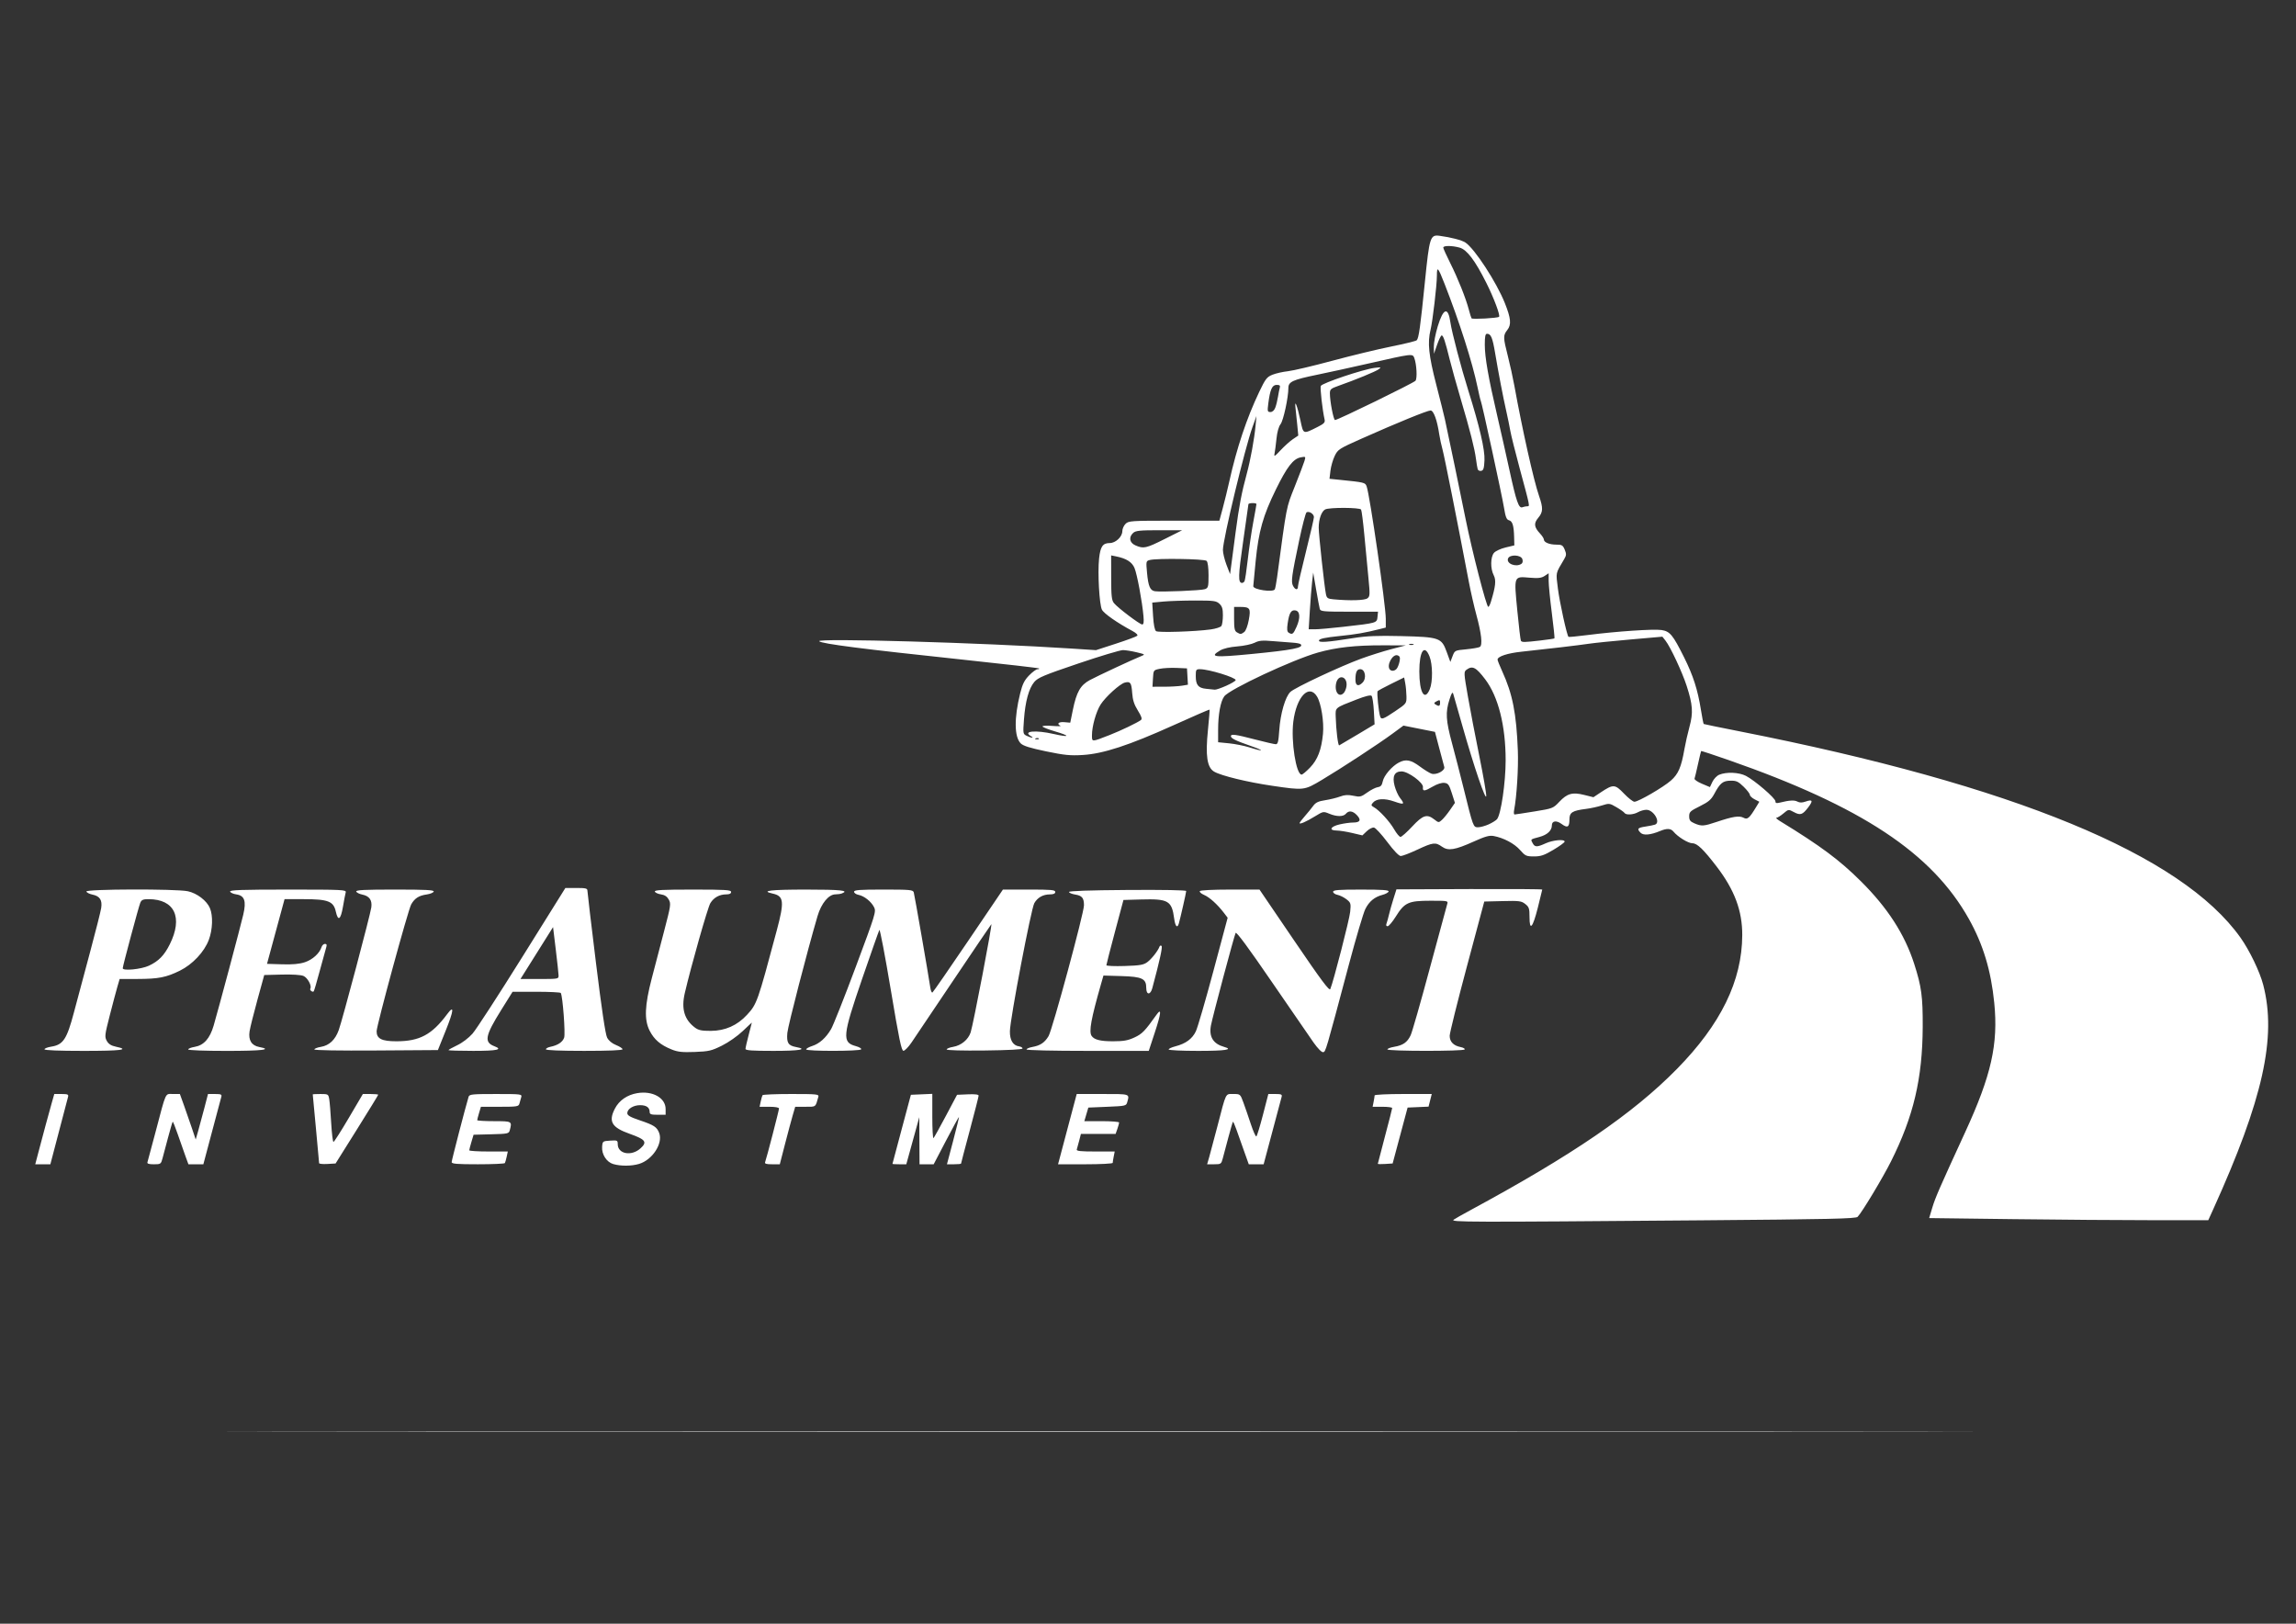 <?xml version="1.0" encoding="UTF-8" standalone="no"?>
<svg
   xmlns:dc="http://purl.org/dc/elements/1.1/"
   xmlns:cc="http://creativecommons.org/ns#"
   xmlns:rdf="http://www.w3.org/1999/02/22-rdf-syntax-ns#"
   xmlns:svg="http://www.w3.org/2000/svg"
   xmlns="http://www.w3.org/2000/svg"
   xmlns:sodipodi="http://sodipodi.sourceforge.net/DTD/sodipodi-0.dtd"
   xmlns:inkscape="http://www.inkscape.org/namespaces/inkscape"
   width="297mm"
   height="210mm"
   viewBox="0 0 297 210"
   version="1.1"
   id="svg8"
   inkscape:version="1.0 (4035a4fb49, 2020-05-01)"
   sodipodi:docname="logo_pflaument_svg_web_white.svg">
  <rect x="0" y="0" width="297" height="210" fill="#333333" stroke="none"/>
  <defs
     id="defs2" />
  <sodipodi:namedview
     id="base"
     pagecolor="#ffffff"
     bordercolor="#666666"
     borderopacity="1.0"
     inkscape:pageopacity="0.0"
     inkscape:pageshadow="2"
     inkscape:zoom="0.46914961"
     inkscape:cx="831.17566"
     inkscape:cy="363.35212"
     inkscape:document-units="mm"
     inkscape:current-layer="layer1"
     inkscape:document-rotation="0"
     showgrid="false"
     inkscape:window-width="1920"
     inkscape:window-height="1017"
     inkscape:window-x="-8"
     inkscape:window-y="-8"
     inkscape:window-maximized="1" />
  <g
     inkscape:label="Vrstva 1"
     inkscape:groupmode="layer"
     id="layer1">
    <path
       style="fill:#ffffff;stroke-width:0.207"
       d="m 50.834,185.127 c 50.299,-0.029 132.606,-0.029 182.905,0 50.299,0.029 9.145,0.052 -91.453,0.052 -100.598,0 -141.751,-0.023 -91.452,-0.052 z M 188.045,157.741 c 0.224,-0.152 1.151,-0.677 2.06,-1.168 13.311,-7.193 21.104,-12.516 26.799,-18.305 5.694,-5.789 8.444,-11.417 8.465,-17.327 0.011,-3.147 -0.997,-5.847 -3.312,-8.867 -1.711,-2.233 -2.52,-3.01 -3.133,-3.01 -0.549,0 -1.891,-0.827 -2.457,-1.515 -0.343,-0.417 -0.852,-0.436 -1.737,-0.067 -1.216,0.507 -2.141,0.592 -2.503,0.23 -0.514,-0.514 -0.404,-0.656 0.626,-0.81 0.526,-0.079 1.083,-0.192 1.239,-0.252 0.766,-0.294 -0.194,-1.929 -1.126,-1.916 -0.304,0.004 -0.785,0.14 -1.069,0.303 -0.6,0.343 -1.571,0.401 -1.754,0.106 -0.069,-0.112 -0.538,-0.446 -1.042,-0.741 -0.891,-0.522 -0.942,-0.528 -1.9,-0.226 -0.541,0.171 -1.449,0.369 -2.017,0.44 -1.798,0.225 -2.169,0.457 -2.169,1.363 0,1.006 -0.252,1.152 -1.013,0.588 -0.668,-0.494 -1.259,-0.413 -1.259,0.172 0,0.676 -0.586,1.229 -1.592,1.502 -1.223,0.332 -1.173,0.287 -0.896,0.805 0.286,0.535 0.553,0.538 1.691,0.022 0.939,-0.426 2.45,-0.562 2.45,-0.22 0,0.109 -0.651,0.584 -1.446,1.057 -1.199,0.712 -1.63,0.859 -2.519,0.859 -0.994,0 -1.127,-0.061 -1.807,-0.832 -0.737,-0.836 -2.114,-1.566 -3.409,-1.809 -0.549,-0.103 -1.089,0.047 -2.565,0.712 -2.448,1.102 -3.316,1.243 -4.124,0.667 -0.842,-0.599 -1.16,-0.56 -3.186,0.389 -0.97,0.454 -1.935,0.824 -2.146,0.822 -0.237,-0.003 -0.897,-0.69 -1.734,-1.806 -0.743,-0.991 -1.519,-1.834 -1.724,-1.873 -0.205,-0.04 -0.628,0.172 -0.938,0.469 l -0.565,0.541 -1.325,-0.312 c -0.729,-0.172 -1.628,-0.314 -1.997,-0.315 -1.065,-0.005 -0.821,-0.517 0.377,-0.794 0.577,-0.133 1.361,-0.242 1.744,-0.242 0.909,0 1.081,-0.325 0.498,-0.945 -0.537,-0.572 -1.058,-0.641 -1.432,-0.191 -0.331,0.398 -1.192,0.395 -2.158,-0.008 -0.745,-0.311 -0.787,-0.304 -1.811,0.326 -1.136,0.699 -2.021,1.089 -2.021,0.89 0,-0.069 0.302,-0.467 0.671,-0.886 0.369,-0.419 0.857,-1.017 1.084,-1.33 0.324,-0.445 0.659,-0.606 1.549,-0.743 0.625,-0.096 1.494,-0.309 1.932,-0.473 0.601,-0.226 1.023,-0.25 1.724,-0.101 0.858,0.183 0.993,0.151 1.791,-0.422 0.475,-0.341 1.09,-0.653 1.367,-0.692 0.382,-0.055 0.537,-0.238 0.644,-0.762 0.152,-0.748 1.192,-1.958 2.085,-2.426 0.899,-0.471 1.555,-0.347 2.704,0.51 0.592,0.441 1.28,0.864 1.53,0.94 0.633,0.192 1.767,-0.416 1.635,-0.876 -0.056,-0.193 -0.349,-1.292 -0.653,-2.443 l -0.552,-2.093 -2.038,-0.406 -2.038,-0.406 -1.399,1.031 c -1.809,1.333 -6.636,4.494 -9.153,5.994 -2.292,1.366 -2.29,1.365 -6.438,0.756 -3.213,-0.472 -6.578,-1.291 -7.496,-1.826 -0.918,-0.535 -1.143,-2.05 -0.801,-5.402 0.144,-1.412 0.237,-2.592 0.206,-2.623 -0.03,-0.03 -2.14,0.885 -4.687,2.035 -5.742,2.591 -9.054,3.675 -11.715,3.837 -1.613,0.098 -2.37,0.023 -4.751,-0.472 -2.072,-0.431 -2.95,-0.707 -3.273,-1.028 -0.838,-0.835 -0.864,-3.28 -0.07,-6.473 0.301,-1.209 0.542,-1.692 1.158,-2.324 0.428,-0.439 0.915,-0.797 1.081,-0.797 0.166,0 0.257,-0.046 0.201,-0.102 -0.056,-0.056 -4.51,-0.569 -9.897,-1.14 -12.877,-1.364 -18.215,-2.048 -18.542,-2.375 -0.431,-0.431 21.082,0.191 32.603,0.943 l 3.202,0.209 2.576,-0.837 c 1.417,-0.461 2.659,-0.921 2.761,-1.023 0.11,-0.11 -0.141,-0.361 -0.614,-0.614 -1.986,-1.064 -3.713,-2.272 -3.956,-2.766 -0.336,-0.683 -0.563,-4.773 -0.367,-6.605 0.167,-1.558 0.475,-2.007 1.379,-2.007 0.765,0 1.628,-0.817 1.628,-1.54 0,-0.289 0.186,-0.712 0.413,-0.939 0.394,-0.394 0.689,-0.413 6.277,-0.413 h 5.864 l 0.441,-1.633 c 0.242,-0.898 0.623,-2.455 0.847,-3.46 0.961,-4.326 2.248,-8.172 3.868,-11.568 0.812,-1.701 0.986,-1.926 1.717,-2.219 0.448,-0.179 1.349,-0.383 2.002,-0.452 0.653,-0.07 3.233,-0.678 5.732,-1.352 2.499,-0.674 5.937,-1.504 7.64,-1.845 1.703,-0.341 3.18,-0.704 3.282,-0.807 0.267,-0.267 0.468,-1.703 1.057,-7.531 0.591,-5.85 0.684,-6.141 1.908,-5.977 1.488,0.2 2.846,0.555 3.328,0.868 1.181,0.768 4.019,5.117 5.096,7.808 0.798,1.994 0.875,2.809 0.332,3.499 -0.555,0.705 -0.549,0.963 0.067,3.377 0.278,1.088 0.657,2.816 0.842,3.838 1.029,5.678 2.5,12.249 3.187,14.233 0.551,1.591 0.533,2.101 -0.1,2.853 -0.597,0.71 -0.54,1.201 0.236,2.032 0.271,0.29 0.493,0.636 0.493,0.767 0,0.371 0.716,0.667 1.614,0.667 0.719,0 0.846,0.076 1.084,0.65 0.232,0.56 0.221,0.732 -0.078,1.239 -1.137,1.927 -1.074,1.625 -0.8,3.822 0.217,1.74 1.155,6.007 1.367,6.219 0.038,0.038 1.172,-0.072 2.521,-0.244 3.684,-0.47 8.488,-0.795 9.502,-0.643 1.098,0.165 1.473,0.617 2.921,3.518 1.181,2.367 1.767,4.188 2.18,6.772 0.159,0.998 0.325,1.837 0.369,1.865 0.043,0.028 2.124,0.453 4.623,0.946 35.506,6.995 57.183,15.924 64.822,26.701 1.161,1.638 2.482,4.382 2.925,6.078 1.77,6.774 -0.029,14.851 -6.473,29.056 l -0.632,1.394 h -7.204 c -3.962,0 -12.086,-0.061 -18.052,-0.137 l -10.848,-0.137 0.401,-1.336 c 0.394,-1.314 0.925,-2.532 4.263,-9.786 3.379,-7.342 4.287,-11.386 3.755,-16.721 -0.415,-4.162 -1.436,-7.544 -3.267,-10.82 -4.775,-8.544 -13.878,-14.567 -31.095,-20.574 -1.93,-0.673 -3.53,-1.2 -3.555,-1.169 -0.025,0.03 -0.208,0.797 -0.407,1.703 -0.199,0.906 -0.399,1.747 -0.446,1.867 -0.046,0.121 0.383,0.417 0.953,0.658 l 1.037,0.438 0.325,-0.686 c 0.179,-0.377 0.574,-0.789 0.879,-0.914 0.936,-0.387 2.553,-0.318 3.454,0.147 1.139,0.588 3.812,2.887 3.812,3.279 0,0.25 0.129,0.292 0.568,0.182 1.242,-0.311 1.882,-0.349 2.28,-0.136 0.299,0.16 0.6,0.159 1.067,-0.004 0.901,-0.314 0.989,-0.109 0.327,0.76 -0.733,0.961 -1.017,1.053 -1.857,0.601 -0.689,-0.371 -0.693,-0.371 -1.347,0.18 -0.361,0.304 -0.765,0.554 -0.899,0.556 -0.133,0.002 0.083,0.203 0.481,0.446 5.254,3.217 7.664,5.01 10.431,7.758 3.469,3.446 5.669,6.853 6.905,10.692 0.944,2.932 1.119,4.233 1.101,8.159 -0.032,6.676 -1.184,11.559 -4.101,17.386 -1.072,2.141 -3.751,6.591 -4.318,7.173 -0.235,0.241 -3.61,0.316 -20.383,0.452 -30.272,0.247 -32.355,0.241 -31.87,-0.087 z m -5.369,-50.847 c 1.389,-1.488 1.915,-1.655 2.867,-0.907 0.542,0.426 0.564,0.427 0.981,0.052 0.235,-0.211 0.709,-0.793 1.053,-1.292 l 0.626,-0.907 -0.402,-1.261 c -0.351,-1.102 -0.474,-1.27 -0.968,-1.328 -0.336,-0.039 -0.934,0.15 -1.472,0.465 -1.106,0.648 -1.359,0.664 -1.295,0.082 0.063,-0.575 -1.917,-2.029 -2.763,-2.029 -0.923,0 -1.229,0.633 -0.904,1.866 0.147,0.556 0.462,1.26 0.701,1.563 0.659,0.838 0.538,0.914 -0.742,0.464 -1.286,-0.452 -2.315,-0.389 -2.779,0.17 -0.238,0.286 -0.218,0.367 0.133,0.563 0.715,0.397 2.044,1.845 2.628,2.862 0.31,0.54 0.68,0.981 0.823,0.981 0.143,0 0.824,-0.604 1.513,-1.343 z m 9.907,-0.282 c 0.454,-0.207 0.935,-0.507 1.067,-0.667 0.512,-0.619 1.114,-4.73 1.114,-7.613 0,-4.463 -0.953,-8.239 -2.644,-10.472 -1.186,-1.566 -1.649,-1.804 -2.417,-1.242 -0.363,0.266 -0.357,0.393 0.178,3.46 0.305,1.751 0.969,5.214 1.474,7.694 0.505,2.481 0.91,4.804 0.9,5.164 -0.022,0.82 -1.602,-3.814 -3.086,-9.055 -0.579,-2.045 -1.111,-3.904 -1.181,-4.131 -0.098,-0.317 -0.212,-0.148 -0.491,0.723 -0.531,1.661 -0.47,2.686 0.337,5.68 0.398,1.477 1.057,4.033 1.463,5.68 1.278,5.178 1.273,5.165 1.906,5.159 0.304,-0.002 0.925,-0.174 1.38,-0.38 z m 29.501,-0.319 c 2.084,-0.699 2.903,-0.825 3.455,-0.53 0.509,0.273 0.745,0.07 1.634,-1.399 l 0.405,-0.67 -0.612,-0.316 c -0.337,-0.174 -0.612,-0.435 -0.612,-0.579 0,-0.144 -0.364,-0.618 -0.808,-1.052 -0.688,-0.671 -0.94,-0.788 -1.686,-0.777 -0.999,0.014 -1.353,0.298 -2.1,1.69 -0.41,0.764 -0.744,1.051 -1.877,1.612 -1.24,0.615 -1.378,0.744 -1.378,1.301 0,0.5 0.128,0.674 0.671,0.91 0.921,0.4 1.205,0.382 2.907,-0.19 z m -23.589,-1.345 c 2.352,-0.381 2.417,-0.406 3.202,-1.239 1.027,-1.091 1.705,-1.279 3.231,-0.898 l 1.191,0.297 0.974,-0.645 c 1.598,-1.058 1.81,-1.046 2.975,0.169 0.56,0.584 1.169,1.061 1.353,1.061 0.514,0 3.724,-1.863 4.722,-2.741 0.96,-0.844 1.344,-1.737 1.749,-4.075 0.128,-0.738 0.422,-2.035 0.653,-2.881 0.495,-1.813 0.425,-2.843 -0.361,-5.278 -0.577,-1.789 -2.11,-5.064 -2.749,-5.872 l -0.396,-0.501 -4.103,0.359 c -2.256,0.197 -4.66,0.443 -5.342,0.545 -1.334,0.2 -5.627,0.708 -8.736,1.033 -1.847,0.193 -3.141,0.617 -3.141,1.028 0,0.108 0.27,0.785 0.599,1.504 1.343,2.931 1.84,5.451 2.025,10.269 0.087,2.256 -0.145,5.961 -0.482,7.694 -0.061,0.312 -0.033,0.566 0.061,0.564 0.094,-0.002 1.252,-0.179 2.572,-0.393 z m -29.021,-5.69 c 0.978,-1.021 1.462,-2.289 1.662,-4.353 0.148,-1.535 -0.234,-3.936 -0.767,-4.812 -1.036,-1.703 -2.666,0.018 -3.071,3.241 -0.318,2.529 0.359,6.847 1.073,6.847 0.121,0 0.617,-0.415 1.104,-0.923 z m -7.685,-2.785 c -1.935,-0.67 -2.565,-0.979 -2.565,-1.257 0,-0.318 0.579,-0.24 3.104,0.417 1.303,0.339 2.518,0.618 2.7,0.62 0.269,0.003 0.353,-0.332 0.452,-1.804 0.144,-2.149 0.78,-4.343 1.441,-4.964 0.598,-0.562 6.483,-3.323 9.177,-4.305 1.114,-0.406 2.862,-0.957 3.884,-1.224 l 1.859,-0.486 -2.892,-0.008 c -3.621,-0.011 -6.086,0.262 -8.469,0.935 -3.275,0.926 -11.441,4.743 -12.114,5.663 -0.49,0.669 -0.795,2.334 -0.795,4.339 v 1.598 l 1.402,0.138 c 0.771,0.076 1.956,0.312 2.634,0.524 1.912,0.6 2.048,0.461 0.182,-0.186 z m 13.803,-1.465 2.219,-1.329 -0.096,-1.742 c -0.053,-0.958 -0.186,-1.832 -0.297,-1.943 -0.131,-0.131 -0.804,0.034 -1.917,0.468 -2.888,1.127 -2.753,1.014 -2.718,2.269 0.047,1.702 0.298,3.741 0.451,3.67 0.076,-0.035 1.137,-0.663 2.358,-1.394 z m -32.067,0.06 c 1.438,-0.56 3.666,-1.628 4.063,-1.947 0.178,-0.143 0.072,-0.468 -0.401,-1.229 -0.478,-0.768 -0.666,-1.351 -0.732,-2.263 -0.097,-1.34 -0.231,-1.529 -0.955,-1.347 -0.639,0.16 -2.515,1.865 -3.136,2.849 -0.58,0.919 -1.111,2.804 -1.111,3.943 0,0.911 -0.082,0.912 2.272,-0.006 z m -9.144,0.443 c -0.069,-0.069 -0.247,-0.076 -0.396,-0.016 -0.165,0.066 -0.116,0.115 0.125,0.125 0.218,0.009 0.34,-0.04 0.271,-0.108 z m -1.028,-0.305 c -1.116,-0.65 0.605,-0.811 2.955,-0.276 2.057,0.468 2.2,0.261 0.22,-0.319 -0.923,-0.27 -1.678,-0.567 -1.678,-0.66 0,-0.092 0.581,-0.122 1.291,-0.066 0.71,0.056 1.175,0.047 1.033,-0.02 -0.533,-0.252 -0.23,-0.531 0.505,-0.466 l 0.764,0.068 0.337,-1.652 c 0.471,-2.313 0.98,-3.206 2.198,-3.86 1.006,-0.54 5.559,-2.664 6.622,-3.089 0.562,-0.225 0.552,-0.234 -0.563,-0.504 -0.625,-0.151 -1.421,-0.279 -1.77,-0.284 -0.348,-0.005 -2.951,0.776 -5.784,1.735 -4.466,1.512 -5.223,1.83 -5.696,2.392 -0.7,0.833 -1.159,2.505 -1.332,4.857 -0.134,1.824 -0.126,1.873 0.354,2.103 0.613,0.294 1.032,0.326 0.543,0.041 z m 47.137,-3.237 c 1.447,-0.976 1.455,-0.986 1.443,-1.911 -0.007,-0.511 -0.076,-1.27 -0.155,-1.685 l -0.143,-0.756 -1.642,0.808 c -0.903,0.444 -1.707,0.877 -1.785,0.962 -0.132,0.143 0.125,2.715 0.33,3.305 0.144,0.415 0.414,0.315 1.953,-0.723 z m 5.792,-1.092 c 0,-0.365 -0.058,-0.389 -0.441,-0.184 -0.352,0.189 -0.383,0.272 -0.155,0.417 0.445,0.282 0.596,0.223 0.596,-0.233 z m -12.423,-1.3 c 0.125,-0.151 0.264,-0.499 0.309,-0.775 0.214,-1.321 -1.074,-1.709 -1.339,-0.403 -0.232,1.142 0.431,1.9 1.031,1.178 z m 11.091,-0.442 c 0.399,-0.955 0.382,-3.201 -0.033,-4.237 -0.663,-1.657 -1.32,-0.693 -1.32,1.937 0,2.742 0.683,3.904 1.353,2.3 z m -26.321,-0.448 c 0.667,-0.3 1.214,-0.627 1.214,-0.728 0,-0.343 -3.455,-1.402 -4.596,-1.409 -0.532,-0.004 -0.568,0.052 -0.568,0.886 0,1.151 0.324,1.549 1.343,1.647 0.454,0.044 0.954,0.095 1.11,0.114 0.156,0.019 0.83,-0.21 1.498,-0.51 z m -5.748,-0.002 0.784,-0.13 -0.061,-1.056 -0.061,-1.056 -1.343,-0.06 c -0.738,-0.033 -1.714,0.018 -2.169,0.112 -0.825,0.171 -0.826,0.173 -0.889,1.247 l -0.062,1.076 1.508,-0.002 c 0.83,-0.002 1.861,-0.061 2.293,-0.132 z m 23.368,-0.397 c 0.555,-0.555 0.354,-1.741 -0.295,-1.741 -0.438,0 -0.62,0.398 -0.62,1.36 0,0.78 0.364,0.932 0.915,0.381 z m 4.429,-1.812 c 0.127,-0.153 0.289,-0.57 0.36,-0.926 0.101,-0.507 0.05,-0.679 -0.237,-0.789 -0.659,-0.253 -1.509,1.338 -0.991,1.856 0.223,0.223 0.621,0.159 0.869,-0.14 z m 8.99,-2.502 c 0.818,-0.077 1.609,-0.215 1.758,-0.306 0.373,-0.231 0.213,-1.715 -0.448,-4.143 -0.294,-1.079 -0.728,-2.985 -0.966,-4.234 -1.519,-7.978 -3.167,-16.263 -3.411,-17.144 -0.157,-0.568 -0.348,-1.451 -0.424,-1.962 -0.275,-1.851 -0.727,-3.098 -1.123,-3.098 -0.419,0 -4.354,1.606 -8.928,3.644 -2.928,1.304 -3.065,1.393 -3.476,2.241 -0.235,0.486 -0.483,1.348 -0.55,1.917 l -0.122,1.033 1.317,0.134 c 3.221,0.327 3.297,0.345 3.485,0.841 0.407,1.072 2.479,15.386 2.479,17.129 v 1.137 l -0.775,0.195 c -1.964,0.494 -3.012,0.675 -5.302,0.912 -1.745,0.181 -2.49,0.339 -2.558,0.543 -0.112,0.335 0.943,0.265 4.504,-0.298 1.671,-0.264 3.07,-0.321 6.093,-0.248 4.98,0.12 5.248,0.212 5.914,2.04 l 0.476,1.304 0.285,-0.748 c 0.282,-0.741 0.297,-0.749 1.773,-0.887 z m -27.863,0.619 c 5.452,-0.528 6.903,-0.817 6.44,-1.28 -0.078,-0.078 -0.537,-0.167 -1.019,-0.196 -0.482,-0.03 -1.632,-0.119 -2.556,-0.198 -1.377,-0.118 -1.804,-0.081 -2.375,0.208 -0.383,0.194 -1.39,0.407 -2.238,0.474 -0.968,0.076 -1.794,0.27 -2.22,0.521 -1.456,0.859 -0.817,0.935 3.969,0.471 z m 21.017,-1.281 c -0.142,-0.057 -0.374,-0.057 -0.516,0 -0.142,0.057 -0.026,0.104 0.258,0.104 0.284,0 0.4,-0.047 0.258,-0.104 z m 16.45,-0.479 c 0.953,-0.11 1.765,-0.232 1.805,-0.271 0.04,-0.04 -0.112,-1.506 -0.338,-3.259 -0.226,-1.753 -0.411,-3.63 -0.411,-4.173 v -0.986 l -0.525,0.344 c -0.415,0.272 -0.822,0.319 -1.948,0.225 -2.059,-0.173 -2.021,-0.275 -1.584,4.248 0.199,2.056 0.408,3.814 0.465,3.907 0.132,0.213 0.414,0.21 2.535,-0.034 z m -38.329,-1.089 c 0.206,-0.151 0.453,-0.799 0.595,-1.564 0.28,-1.507 0.164,-1.68 -1.127,-1.686 l -0.775,-0.003 v 1.539 c 0,1.248 0.068,1.579 0.361,1.749 0.47,0.274 0.526,0.271 0.945,-0.035 z m 6.774,-0.679 c 0.522,-1.18 0.455,-2.034 -0.166,-2.122 -0.549,-0.078 -0.788,0.333 -0.986,1.694 -0.108,0.745 -0.074,1.056 0.129,1.185 0.472,0.299 0.596,0.208 1.023,-0.756 z m -11.107,0.341 c 0.664,-0.091 1.29,-0.297 1.391,-0.456 0.101,-0.16 0.185,-0.774 0.187,-1.366 0.002,-0.844 -0.095,-1.167 -0.449,-1.498 -0.407,-0.379 -0.719,-0.421 -3.15,-0.42 -1.484,8.51e-4 -3.338,0.062 -4.119,0.136 l -1.421,0.134 0.109,1.75 c 0.071,1.132 0.208,1.818 0.389,1.943 0.3,0.207 5.016,0.059 7.064,-0.223 z m 17.176,-0.343 c 4.339,-0.49 4.326,-0.487 4.402,-1.281 l 0.065,-0.671 h -3.717 c -3.364,0 -3.727,-0.034 -3.817,-0.361 -0.055,-0.199 -0.269,-1.337 -0.475,-2.53 l -0.374,-2.169 -0.143,1.239 c -0.079,0.682 -0.21,2.331 -0.292,3.666 l -0.148,2.427 0.804,0.004 c 0.442,0.002 2.105,-0.144 3.696,-0.323 z m -25.872,-1.384 c -0.166,-1.887 -0.823,-5.409 -1.158,-6.212 -0.329,-0.788 -1.054,-1.243 -2.415,-1.515 l -0.609,-0.122 0.005,2.866 c 0.004,2.403 0.062,2.937 0.361,3.307 0.497,0.613 3.338,2.761 3.653,2.761 0.186,0 0.231,-0.304 0.163,-1.084 z m 44.945,-1.859 c 0.609,-1.993 0.692,-2.785 0.359,-3.429 -0.441,-0.852 -0.422,-2.35 0.036,-2.889 0.199,-0.234 0.873,-0.547 1.498,-0.696 l 1.136,-0.271 -0.028,-1.078 c -0.039,-1.493 -0.212,-2.054 -0.67,-2.173 -0.309,-0.081 -0.445,-0.425 -0.64,-1.625 -0.263,-1.615 -2.868,-13.6 -3.005,-13.821 -0.044,-0.072 -0.231,-0.858 -0.415,-1.748 -0.662,-3.204 -2.338,-8.456 -4.286,-13.426 -0.831,-2.121 -0.975,-2.271 -0.975,-1.021 0,1.235 -0.542,5.859 -0.822,7.011 -0.408,1.678 -0.241,3.283 0.734,7.071 0.52,2.019 1.025,4.042 1.124,4.497 0.57,2.637 1.98,9.432 2.67,12.865 0.839,4.176 2.702,11.403 2.94,11.405 0.076,4.17e-4 0.231,-0.301 0.344,-0.67 z m -1.708,-17.129 c -0.048,-0.15 -0.147,-0.738 -0.221,-1.306 -0.18,-1.391 -0.756,-3.661 -1.966,-7.746 -0.555,-1.874 -1.204,-4.198 -1.442,-5.164 -0.584,-2.371 -0.827,-3.098 -1.032,-3.098 -0.095,0 -0.36,0.534 -0.587,1.188 l -0.414,1.188 -0.016,-0.919 c -0.009,-0.505 0.22,-1.695 0.51,-2.644 0.725,-2.375 1.344,-2.558 1.636,-0.483 0.174,1.233 1.389,5.859 2.305,8.772 1.466,4.667 2.166,7.684 2.101,9.055 -0.049,1.038 -0.133,1.306 -0.424,1.362 -0.199,0.038 -0.401,-0.054 -0.449,-0.204 z m -14.281,16.699 c 0.35,-0.256 0.359,-0.438 0.136,-2.737 -0.132,-1.354 -0.367,-3.829 -0.524,-5.499 -0.156,-1.67 -0.345,-3.134 -0.419,-3.253 -0.171,-0.277 -4.132,-0.29 -4.646,-0.015 -0.478,0.256 -0.834,1.264 -0.834,2.359 0,0.905 0.741,7.702 0.941,8.633 0.103,0.479 0.24,0.568 0.984,0.635 2.138,0.194 3.999,0.141 4.362,-0.124 z m -21.003,-1.192 c 0.427,-0.162 0.465,-0.306 0.465,-1.793 0,-0.982 -0.097,-1.714 -0.248,-1.864 -0.266,-0.266 -6.44,-0.359 -7.365,-0.112 -0.473,0.127 -0.482,0.171 -0.34,1.686 0.161,1.721 0.397,2.262 1.026,2.352 0.831,0.119 6.007,-0.097 6.462,-0.27 z m 9.029,0.033 c 0.066,-0.106 0.204,-0.827 0.308,-1.601 1.263,-9.423 1.159,-8.893 2.291,-11.735 0.588,-1.477 1.148,-2.952 1.246,-3.278 0.173,-0.58 0.163,-0.59 -0.487,-0.467 -0.971,0.183 -1.774,1.224 -3.221,4.174 -1.653,3.37 -2.218,5.369 -2.604,9.22 -0.172,1.712 -0.312,3.184 -0.312,3.272 0,0.442 2.53,0.819 2.78,0.415 z m 3.003,-0.386 c 0,-0.205 0.464,-2.227 1.032,-4.493 0.567,-2.266 1.032,-4.279 1.033,-4.474 0.003,-0.409 -0.642,-0.82 -0.958,-0.613 -0.118,0.077 -0.547,1.721 -0.955,3.652 -0.971,4.598 -1.069,5.33 -0.783,5.863 0.286,0.535 0.632,0.57 0.632,0.064 z m -6.917,-0.665 c 0.072,-0.116 0.265,-1.394 0.428,-2.84 0.164,-1.446 0.482,-3.613 0.708,-4.817 0.226,-1.203 0.41,-2.249 0.41,-2.324 0,-0.19 -1.031,-0.171 -1.039,0.019 -0.004,0.085 -0.312,2.265 -0.686,4.843 -0.642,4.431 -0.665,5.33 -0.136,5.33 0.101,0 0.243,-0.095 0.315,-0.211 z m -1.156,-6.295 c 0.452,-3.43 0.787,-5.184 1.457,-7.643 0.47,-1.725 0.974,-4.482 1.132,-6.197 l 0.114,-1.239 -0.51,1.414 c -0.976,2.706 -3.828,14.554 -3.828,15.9 0,0.398 0.209,1.266 0.463,1.929 l 0.463,1.206 0.137,-1.033 c 0.075,-0.568 0.333,-2.52 0.572,-4.338 z m 36.961,4.05 c 0.176,-0.111 0.228,-0.341 0.141,-0.617 -0.183,-0.576 -1.642,-0.641 -1.856,-0.083 -0.25,0.651 0.992,1.158 1.715,0.699 z m -46.128,-3.224 2.265,-1.136 -2.979,-4.12e-4 c -2.482,-4.13e-4 -3.042,0.057 -3.357,0.341 -0.615,0.557 -0.484,1.285 0.294,1.622 1.044,0.454 1.359,0.385 3.777,-0.828 z m 46.901,-4.235 c 0.354,0 0.384,0.146 -0.986,-4.918 -0.562,-2.08 -1.107,-4.264 -1.21,-4.854 -0.103,-0.59 -0.336,-1.723 -0.516,-2.518 -0.412,-1.813 -1.022,-4.984 -1.448,-7.534 -0.333,-1.991 -0.541,-2.484 -1.049,-2.484 -0.214,0 -0.285,0.35 -0.285,1.411 0,1.626 0.46,4.253 1.617,9.227 0.449,1.931 1.16,5.091 1.58,7.021 0.885,4.069 1.197,4.958 1.673,4.775 0.18,-0.069 0.461,-0.126 0.625,-0.126 z m -30.312,-8.68 0.692,-0.466 -0.131,-1.365 c -0.072,-0.751 -0.174,-1.737 -0.228,-2.191 -0.149,-1.268 0.231,-0.312 0.639,1.608 0.386,1.817 0.317,1.791 2.227,0.831 0.827,-0.416 0.982,-0.581 0.897,-0.954 -0.278,-1.219 -0.601,-4.062 -0.492,-4.344 0.139,-0.361 5.476,-2.154 6.961,-2.338 0.855,-0.106 0.896,-0.091 0.516,0.188 -0.4,0.294 -3.002,1.363 -5.216,2.142 -0.962,0.339 -1.084,0.448 -1.084,0.965 0,1.026 0.467,3.451 0.665,3.451 0.36,0 10.179,-4.793 10.408,-5.08 0.245,-0.309 0.15,-2.126 -0.155,-2.942 -0.219,-0.588 -0.216,-0.588 -5.96,0.719 -2.215,0.504 -5.19,1.155 -6.61,1.447 -3.159,0.649 -3.718,0.905 -3.718,1.703 0,1.239 -0.645,4.223 -1.014,4.692 -0.238,0.302 -0.438,1.018 -0.526,1.884 -0.079,0.769 -0.191,1.63 -0.249,1.914 -0.091,0.447 0.016,0.387 0.79,-0.441 0.492,-0.526 1.207,-1.167 1.588,-1.423 z m -2.282,-4.075 c 0.119,-0.312 0.274,-0.94 0.346,-1.394 0.071,-0.454 0.178,-0.989 0.236,-1.188 0.081,-0.276 -0.015,-0.361 -0.408,-0.361 -0.585,0 -0.848,0.59 -1.082,2.427 -0.126,0.994 -0.103,1.084 0.277,1.084 0.262,0 0.494,-0.209 0.631,-0.568 z m 28.944,-11.751 c 0.183,-0.164 -0.666,-2.431 -1.636,-4.367 -1.466,-2.925 -2.52,-4.317 -3.467,-4.58 -0.986,-0.274 -2.112,-0.277 -2.112,-0.005 0,0.116 0.41,1.027 0.912,2.026 0.99,1.971 2.018,4.553 2.401,6.026 0.133,0.511 0.287,1.005 0.343,1.097 0.096,0.157 3.366,-0.024 3.559,-0.196 z M 79.331,150.554 c -0.868,-0.25 -1.519,-1.264 -1.443,-2.246 0.055,-0.707 0.078,-0.724 1.037,-0.786 0.924,-0.059 0.981,-0.033 0.981,0.45 0,1.278 1.767,1.611 2.94,0.554 0.914,-0.824 0.669,-1.156 -1.39,-1.883 -2.326,-0.821 -2.779,-1.586 -1.924,-3.248 0.552,-1.073 1.589,-1.793 2.9,-2.015 1.983,-0.335 3.67,0.611 3.67,2.058 v 0.739 h -1.033 c -0.857,0 -1.033,-0.063 -1.033,-0.372 0,-0.571 -0.422,-0.868 -1.235,-0.868 -0.872,0 -1.657,0.487 -1.657,1.028 0,0.295 0.371,0.51 1.601,0.925 1.859,0.627 2.228,0.868 2.525,1.648 0.512,1.347 -0.877,3.478 -2.605,3.996 -0.978,0.293 -2.361,0.301 -3.335,0.02 z M 4.954,149.083 c 0.591,-2.256 1.411,-5.289 1.759,-6.506 l 0.31,-1.084 h 0.939 c 0.793,0 0.924,0.056 0.844,0.361 -0.052,0.199 -0.589,2.244 -1.193,4.544 l -1.098,4.183 H 5.537 4.561 Z m 14.117,1.239 c 0.047,-0.142 0.515,-1.885 1.039,-3.873 1.429,-5.413 1.221,-4.957 2.266,-4.957 h 0.893 l 0.54,1.498 c 0.297,0.824 0.757,2.148 1.023,2.943 l 0.483,1.446 0.327,-1.136 c 0.18,-0.625 0.538,-1.949 0.795,-2.943 l 0.469,-1.807 h 0.912 c 0.769,0 0.897,0.057 0.813,0.361 -0.055,0.199 -0.6,2.243 -1.212,4.543 l -1.113,4.182 -0.966,7.8e-4 -0.966,7.8e-4 -0.396,-1.084 c -0.218,-0.596 -0.659,-1.851 -0.98,-2.788 -0.321,-0.937 -0.618,-1.669 -0.659,-1.627 -0.042,0.042 -0.308,0.947 -0.592,2.013 -0.284,1.066 -0.609,2.286 -0.723,2.712 -0.199,0.747 -0.239,0.775 -1.122,0.775 -0.64,0 -0.889,-0.078 -0.83,-0.258 z m 22.208,0.114 c -7.7e-4,-0.091 -0.186,-2.118 -0.411,-4.503 -0.225,-2.386 -0.41,-4.361 -0.411,-4.389 -7.7e-4,-0.029 0.453,-0.052 1.008,-0.052 0.978,0 1.013,0.021 1.124,0.671 0.063,0.369 0.177,1.763 0.254,3.098 0.077,1.335 0.21,2.427 0.295,2.427 0.085,0 0.975,-1.394 1.978,-3.098 l 1.824,-3.098 h 0.992 c 0.546,0 0.992,0.043 0.992,0.095 0,0.052 -1.241,2.074 -2.757,4.493 l -2.757,4.398 -1.064,0.062 c -0.585,0.034 -1.065,-0.012 -1.066,-0.103 z m 17.146,-0.139 c 0,-0.23 1.782,-7.099 2.19,-8.443 0.099,-0.325 0.452,-0.361 3.518,-0.361 3.31,0 3.405,0.012 3.291,0.413 -0.064,0.227 -0.17,0.599 -0.234,0.826 -0.109,0.383 -0.294,0.413 -2.549,0.413 h -2.432 l -0.239,0.799 c -0.132,0.439 -0.239,0.857 -0.239,0.93 0,0.072 0.976,0.131 2.169,0.131 2.344,0 2.355,0.007 2.04,1.181 -0.116,0.433 -0.246,0.461 -2.402,0.516 l -2.279,0.058 -0.277,0.929 c -0.153,0.511 -0.279,0.999 -0.281,1.084 -0.002,0.085 1.12,0.155 2.492,0.155 h 2.495 l -0.144,0.671 c -0.079,0.369 -0.185,0.741 -0.235,0.826 -0.05,0.085 -1.619,0.155 -3.487,0.155 -2.741,0 -3.396,-0.055 -3.396,-0.283 z m 40.547,0.007 c 0.185,-0.482 1.797,-6.706 1.797,-6.938 0,-0.134 -0.498,-0.222 -1.256,-0.222 h -1.256 l 0.144,-0.671 c 0.079,-0.369 0.185,-0.741 0.235,-0.826 0.05,-0.085 1.719,-0.155 3.708,-0.155 3.345,0 3.609,0.027 3.516,0.361 -0.383,1.374 -0.275,1.291 -1.681,1.291 h -1.313 l -0.318,1.084 c -0.175,0.596 -0.623,2.269 -0.997,3.718 l -0.679,2.634 -1.003,1.5e-4 c -0.752,1.1e-4 -0.977,-0.069 -0.897,-0.276 z m 16.472,0.224 c 0.005,-0.029 0.543,-2.05 1.197,-4.493 l 1.188,-4.441 1.385,-0.061 1.385,-0.061 v 2.936 c 0,1.615 0.07,2.869 0.155,2.788 0.085,-0.081 0.806,-1.375 1.601,-2.875 l 1.446,-2.727 1.394,-0.061 c 0.925,-0.041 1.394,0.017 1.394,0.17 0,0.127 -0.511,2.135 -1.136,4.463 -0.625,2.328 -1.136,4.273 -1.136,4.323 0,0.05 -0.41,0.09 -0.912,0.09 h -0.912 l 0.802,-3.036 c 0.441,-1.67 0.781,-3.058 0.754,-3.084 -0.026,-0.026 -0.774,1.34 -1.661,3.036 l -1.612,3.084 h -0.915 -0.915 l -0.015,-3.047 -0.015,-3.047 -0.841,3.047 -0.841,3.047 h -0.899 c -0.494,0 -0.895,-0.023 -0.89,-0.052 z m 21.545,-0.409 c 0.066,-0.253 0.609,-2.298 1.205,-4.544 l 1.085,-4.083 h 3.363 c 3.577,0 3.474,-0.034 3.179,1.033 -0.14,0.506 -0.193,0.519 -2.591,0.62 l -2.448,0.103 -0.259,0.878 -0.259,0.878 h 2.25 c 1.238,0 2.25,0.079 2.25,0.176 0,0.097 -0.102,0.468 -0.227,0.826 l -0.227,0.65 h -2.244 -2.244 l -0.225,0.878 c -0.124,0.483 -0.264,0.994 -0.311,1.136 -0.066,0.197 0.505,0.258 2.411,0.258 h 2.498 l -0.129,0.645 c -0.071,0.355 -0.129,0.727 -0.129,0.826 0,0.099 -1.591,0.181 -3.536,0.181 h -3.536 z m 19.443,-0.52 c 0.156,-0.54 0.62,-2.282 1.032,-3.873 1.179,-4.548 1.025,-4.234 2.072,-4.234 0.896,0 0.9,0.004 1.298,1.084 0.22,0.596 0.653,1.852 0.962,2.79 0.309,0.938 0.633,1.662 0.72,1.608 0.087,-0.054 0.471,-1.309 0.854,-2.79 l 0.696,-2.692 h 0.908 c 0.764,0 0.893,0.058 0.814,0.361 -0.052,0.199 -0.598,2.243 -1.212,4.544 l -1.117,4.182 -0.962,6.2e-4 -0.962,6.1e-4 -0.608,-1.704 c -0.335,-0.937 -0.779,-2.19 -0.988,-2.784 -0.209,-0.594 -0.412,-1.047 -0.452,-1.008 -0.04,0.04 -0.304,0.944 -0.588,2.009 -0.284,1.065 -0.61,2.286 -0.723,2.712 -0.199,0.747 -0.239,0.775 -1.117,0.775 h -0.91 l 0.283,-0.981 z m 21.796,0.921 c 0,-0.045 0.418,-1.65 0.929,-3.566 0.511,-1.916 0.929,-3.557 0.929,-3.647 0,-0.09 -0.569,-0.163 -1.265,-0.163 h -1.265 l 0.129,-0.645 c 0.071,-0.355 0.129,-0.727 0.129,-0.826 0,-0.099 1.663,-0.181 3.696,-0.181 h 3.696 l -0.207,0.817 -0.207,0.817 -1.355,0.06 -1.355,0.06 -0.968,3.615 -0.968,3.615 -0.959,0.063 c -0.528,0.035 -0.959,0.026 -0.959,-0.02 z M 86.866,135.727 c -1.435,-0.58 -2.244,-1.271 -2.829,-2.418 -0.719,-1.409 -0.643,-3.272 0.277,-6.793 0.386,-1.477 1.109,-4.242 1.607,-6.145 0.85,-3.248 0.886,-3.494 0.588,-4.028 -0.221,-0.395 -0.53,-0.6 -1.016,-0.671 -0.385,-0.057 -0.738,-0.219 -0.785,-0.361 -0.067,-0.202 1.002,-0.258 4.889,-0.258 4.284,0 4.975,0.043 4.975,0.31 0,0.205 -0.205,0.31 -0.61,0.31 -0.891,0 -1.618,0.397 -2.072,1.13 -0.339,0.549 -2.485,8.1 -3.309,11.642 -0.472,2.03 -0.057,3.435 1.319,4.462 0.455,0.339 0.871,0.425 2.053,0.42 1.846,-0.007 3.409,-0.7 4.672,-2.07 1.289,-1.399 1.372,-1.633 3.848,-10.9 1.008,-3.772 0.931,-4.466 -0.529,-4.787 -1.622,-0.356 -0.276,-0.517 4.336,-0.517 4.49,0 5.608,0.119 4.631,0.494 -0.18,0.069 -0.561,0.125 -0.847,0.125 -0.867,0 -1.831,1.17 -2.31,2.802 -1.326,4.524 -3.825,14.191 -3.908,15.116 -0.113,1.271 0.11,1.637 1.112,1.825 1.617,0.303 0.475,0.499 -2.913,0.499 -2.756,0 -3.614,-0.061 -3.611,-0.258 0.002,-0.142 0.186,-0.955 0.41,-1.807 0.223,-0.852 0.408,-1.566 0.41,-1.587 0.002,-0.021 -0.531,0.473 -1.184,1.097 -0.672,0.642 -1.838,1.457 -2.685,1.877 -1.35,0.669 -1.695,0.749 -3.511,0.818 -1.639,0.061 -2.199,7.7e-4 -3.007,-0.326 z m 83.054,-0.887 c -0.507,-0.716 -2.949,-4.262 -5.427,-7.881 -3.006,-4.39 -4.556,-6.487 -4.658,-6.3 -0.18,0.332 -2.996,10.885 -3.198,11.989 -0.265,1.447 0.3,2.357 1.709,2.751 1.251,0.35 0.176,0.515 -3.357,0.515 -2.102,0 -3.821,-0.082 -3.821,-0.182 0,-0.1 0.395,-0.284 0.878,-0.408 1.332,-0.343 2.18,-0.965 2.643,-1.938 0.23,-0.484 1.25,-3.987 2.267,-7.785 l 1.848,-6.905 -0.484,-0.634 c -0.83,-1.087 -1.856,-2.014 -2.563,-2.318 -0.374,-0.16 -0.624,-0.382 -0.556,-0.492 0.073,-0.118 1.692,-0.2 3.923,-0.2 h 3.799 l 4.502,6.617 c 3.488,5.127 4.537,6.534 4.657,6.248 0.411,-0.976 2.471,-8.977 2.572,-9.99 0.108,-1.083 0.079,-1.181 -0.474,-1.615 -0.323,-0.254 -0.846,-0.514 -1.162,-0.577 -0.315,-0.063 -0.574,-0.243 -0.574,-0.399 0,-0.23 0.688,-0.284 3.632,-0.284 2.74,0 3.612,0.061 3.549,0.249 -0.046,0.137 -0.399,0.33 -0.784,0.43 -1.032,0.268 -1.728,0.841 -2.232,1.841 -0.246,0.488 -1.203,3.723 -2.126,7.188 -3.028,11.37 -2.994,11.254 -3.326,11.319 -0.189,0.037 -0.681,-0.456 -1.236,-1.239 z M 5.754,135.71 c 0,-0.112 0.395,-0.267 0.878,-0.343 1.541,-0.244 2.013,-0.955 2.927,-4.41 0.436,-1.647 1.381,-5.179 2.1,-7.849 0.719,-2.67 1.364,-5.226 1.433,-5.68 0.156,-1.022 -0.179,-1.531 -1.137,-1.727 -0.384,-0.079 -0.735,-0.256 -0.782,-0.396 -0.109,-0.327 11.616,-0.36 13.124,-0.037 1.191,0.256 2.457,1.224 2.86,2.189 0.413,0.989 0.351,2.772 -0.144,4.093 -0.584,1.561 -2.108,3.184 -3.746,3.991 -1.772,0.872 -2.768,1.067 -5.475,1.073 l -2.316,0.006 -0.287,0.981 c -0.158,0.54 -0.603,2.213 -0.989,3.719 -0.654,2.553 -0.68,2.776 -0.384,3.305 0.228,0.408 0.562,0.619 1.188,0.751 1.842,0.39 0.686,0.539 -4.19,0.539 -3.196,0 -5.061,-0.075 -5.061,-0.204 z M 19.283,124.888 c 1.248,-0.59 1.964,-1.325 2.674,-2.746 1.74,-3.481 0.637,-5.844 -2.73,-5.849 -0.719,-7.7e-4 -0.919,0.085 -1.08,0.464 -0.202,0.475 -2.271,8.188 -2.271,8.469 -4.17e-4,0.375 2.404,0.137 3.408,-0.337 z m 5.061,10.838 c 0,-0.104 0.373,-0.251 0.829,-0.328 1.191,-0.201 1.973,-1.075 2.463,-2.751 0.634,-2.17 3.472,-12.795 3.832,-14.351 0.412,-1.776 0.172,-2.465 -0.913,-2.624 -0.387,-0.057 -0.743,-0.219 -0.79,-0.361 -0.067,-0.203 1.521,-0.258 7.485,-0.258 7.111,0 7.564,0.022 7.469,0.361 -0.056,0.199 -0.216,1.035 -0.357,1.859 -0.289,1.693 -0.635,1.925 -0.924,0.62 -0.294,-1.328 -0.998,-1.6 -4.135,-1.6 l -2.495,-3.2e-4 -1.135,4.183 -1.135,4.183 1.953,0.059 c 1.379,0.042 2.247,-0.038 2.953,-0.273 0.992,-0.33 1.892,-1.148 2.148,-1.954 0.072,-0.228 0.271,-0.414 0.441,-0.414 0.228,0 0.27,0.123 0.161,0.465 -0.082,0.256 -0.456,1.615 -0.832,3.021 -0.375,1.406 -0.727,2.6 -0.781,2.654 -0.156,0.155 -0.557,-0.16 -0.441,-0.347 0.224,-0.363 -0.351,-1.425 -0.894,-1.65 -0.336,-0.139 -1.471,-0.21 -2.814,-0.174 l -2.251,0.059 -0.881,3.202 c -0.485,1.761 -0.942,3.597 -1.017,4.08 -0.176,1.141 0.256,1.84 1.253,2.027 1.784,0.335 0.367,0.503 -4.233,0.503 -2.849,0 -4.957,-0.08 -4.957,-0.188 z m 16.318,0.002 c 0,-0.105 0.39,-0.257 0.867,-0.337 1.064,-0.18 1.834,-0.908 2.288,-2.162 0.469,-1.294 4.1,-14.973 4.217,-15.884 0.12,-0.934 -0.253,-1.457 -1.17,-1.645 -0.384,-0.079 -0.735,-0.256 -0.782,-0.396 -0.065,-0.195 1.084,-0.253 5.011,-0.253 3.984,0 5.076,0.056 5.009,0.258 -0.047,0.142 -0.45,0.31 -0.895,0.373 -1.02,0.145 -1.559,0.487 -2.014,1.28 -0.393,0.685 -4.476,15.661 -4.476,16.417 0,0.96 0.661,1.294 2.558,1.294 3.002,0 4.589,-0.848 6.569,-3.511 0.936,-1.259 0.872,-0.511 -0.18,2.109 l -1.02,2.539 -7.992,0.054 c -4.79,0.032 -7.992,-0.022 -7.992,-0.137 z m 17.351,0.089 c 0,-0.053 0.508,-0.337 1.129,-0.631 0.656,-0.31 1.486,-0.94 1.983,-1.504 0.47,-0.533 3.364,-4.99 6.432,-9.903 l 5.578,-8.934 h 1.425 c 1.219,0 1.425,0.052 1.427,0.361 7.72e-4,0.199 0.5,4.409 1.108,9.355 0.729,5.924 1.219,9.211 1.436,9.631 0.21,0.406 0.633,0.759 1.164,0.971 0.459,0.184 0.834,0.427 0.834,0.542 0,0.134 -1.764,0.208 -4.957,0.208 -3.103,0 -4.957,-0.076 -4.957,-0.203 0,-0.111 0.256,-0.255 0.568,-0.319 0.973,-0.199 1.588,-0.606 1.792,-1.186 0.18,-0.513 -0.183,-5.356 -0.434,-5.78 -0.05,-0.085 -1.474,-0.155 -3.164,-0.155 h -3.072 l -1.472,2.358 c -2.082,3.335 -2.24,4.168 -0.889,4.682 1.145,0.435 0.387,0.603 -2.728,0.603 -1.761,0 -3.202,-0.044 -3.202,-0.097 z m 14.241,-9.663 c -0.006,-0.256 -0.169,-1.766 -0.363,-3.357 l -0.351,-2.892 -2.108,3.357 -2.108,3.357 h 2.47 c 2.427,0 2.47,-0.008 2.459,-0.465 z m 32.027,9.569 c 0,-0.105 0.349,-0.302 0.775,-0.438 0.941,-0.301 1.779,-1.048 2.45,-2.186 0.276,-0.469 1.708,-4.077 3.181,-8.019 2.573,-6.885 2.666,-7.19 2.375,-7.753 -0.384,-0.743 -1.269,-1.444 -2.01,-1.592 -0.315,-0.063 -0.574,-0.243 -0.574,-0.399 0,-0.231 0.715,-0.284 3.807,-0.284 3.447,0 3.817,0.034 3.915,0.361 0.106,0.358 1.921,10.799 2.135,12.286 0.061,0.424 0.188,0.723 0.282,0.664 0.094,-0.058 2.184,-3.077 4.644,-6.709 l 4.473,-6.603 h 3.385 c 2.871,0 3.385,0.047 3.385,0.31 0,0.211 -0.214,0.311 -0.671,0.313 -0.913,0.004 -1.611,0.393 -2.038,1.133 -0.414,0.719 -3.128,14.944 -3.158,16.553 -0.022,1.167 0.396,1.86 1.189,1.973 0.244,0.035 0.443,0.156 0.443,0.27 0,0.13 -1.81,0.227 -4.906,0.262 -2.927,0.033 -4.906,-0.022 -4.906,-0.137 0,-0.106 0.375,-0.256 0.833,-0.333 1.045,-0.177 1.959,-0.931 2.27,-1.873 0.335,-1.016 2.854,-14.187 2.674,-13.987 -0.081,0.09 -2.271,3.324 -4.867,7.186 -2.596,3.863 -5.048,7.507 -5.449,8.099 -0.401,0.592 -0.873,1.08 -1.049,1.084 -0.261,0.007 -0.564,-1.451 -1.649,-7.936 -0.731,-4.369 -1.392,-7.831 -1.47,-7.692 -0.077,0.139 -1.078,2.979 -2.224,6.311 -2.547,7.409 -2.625,8.226 -0.834,8.708 0.456,0.123 0.774,0.312 0.707,0.42 -0.158,0.256 -7.12,0.262 -7.12,0.007 z m 28.505,0.007 c 0,-0.101 0.349,-0.247 0.775,-0.325 1.012,-0.185 1.564,-0.556 2.071,-1.391 0.492,-0.811 4.592,-15.945 4.587,-16.934 -0.005,-0.949 -0.243,-1.239 -1.141,-1.385 -0.426,-0.069 -0.784,-0.219 -0.796,-0.332 -0.014,-0.133 2.664,-0.226 7.569,-0.261 4.6,-0.033 7.591,0.022 7.591,0.139 0,0.194 -0.758,3.527 -0.955,4.202 -0.192,0.658 -0.464,0.376 -0.597,-0.62 -0.312,-2.341 -0.746,-2.592 -4.314,-2.491 l -2.251,0.064 -1.103,4.131 c -0.607,2.272 -1.104,4.211 -1.106,4.308 -0.002,0.098 1.06,0.143 2.358,0.102 1.998,-0.063 2.451,-0.141 2.943,-0.506 0.551,-0.408 1.379,-1.463 1.572,-2.004 0.049,-0.137 0.168,-0.174 0.265,-0.084 0.147,0.138 -0.227,1.847 -1.198,5.464 -0.243,0.906 -0.78,0.892 -0.78,-0.02 0,-1.217 -0.519,-1.468 -3.203,-1.547 l -2.335,-0.069 -0.315,1.102 c -1.284,4.489 -1.586,6.149 -1.218,6.699 0.334,0.5 1.134,0.702 2.772,0.7 1.374,-0.002 1.929,-0.101 2.776,-0.495 1,-0.466 1.334,-0.81 2.853,-2.943 0.671,-0.942 0.599,-0.198 -0.223,2.299 l -0.783,2.38 h -7.907 c -4.474,-1e-5 -7.907,-0.08 -7.907,-0.184 z m 46.682,-0.005 c 0,-0.104 0.393,-0.255 0.873,-0.336 1.15,-0.194 1.7,-0.578 2.131,-1.486 0.195,-0.411 1.304,-4.286 2.465,-8.612 1.161,-4.326 2.178,-8.074 2.259,-8.33 0.148,-0.463 0.142,-0.465 -2.189,-0.464 -2.826,7.7e-4 -3.321,0.229 -4.462,2.057 -0.422,0.676 -0.893,1.233 -1.047,1.238 -0.178,0.007 -0.232,-0.116 -0.148,-0.336 0.073,-0.19 0.221,-0.724 0.33,-1.188 0.108,-0.464 0.368,-1.383 0.577,-2.043 l 0.38,-1.2 9.434,-0.039 c 5.188,-0.021 9.431,0.007 9.428,0.064 -0.003,0.057 -0.263,1.119 -0.577,2.361 -0.662,2.614 -1.07,3.064 -1.07,1.182 0,-1.1 -0.063,-1.291 -0.552,-1.676 -0.5,-0.393 -0.776,-0.429 -2.926,-0.376 l -2.374,0.058 -2.238,8.36 c -1.231,4.598 -2.238,8.65 -2.238,9.005 0,0.761 0.493,1.272 1.404,1.454 0.36,0.072 0.604,0.213 0.542,0.312 -0.15,0.243 -10.002,0.236 -10.002,-0.007 z"
       id="path46"
       inkscape:export-xdpi="54.410767"
       inkscape:export-ydpi="54.410767"
       sodipodi:nodetypes="csscccscssscscssssssssssssssssssssscscscscsssscssssssssssssssscccssssscssssssssssscsssssssssccsssssscsssssscssssssssscsssscssscsscssssssssscssssssssssccssssssccsssscsssssssssssssssscsssscsscsscsssscsssssssssssscsssssssscssssscccsssssssscsscssssccssscsscccccsccssccssssssccsccssssssccccsssscssssssscccssssssssssssscssssscssssccccscsccccsssssssssssscscsssscscscsssssscsssscssssssssscssccssssccccccssccssssssscscscssscccsccccscccccsscccscccsssccssccssssssccccscsscscsscsccsssssssssssssssssscscssssssscsssssssscssssssscsssccssssssssccsssssscssssssssccsssssssssssssssscssssccsssscsssssscccscsssssscsssssssccsscssscccscsscsscsscssscccsscssscccscscssscssscccssscsscssssscscscscsssssccsscscsscssscscccsccccssssccsscccccccscccscssscccssscccssscssscccsscscscsssccccsssssccccssscssscccccccccccssssscsssssscsssscssssscscssscsssssssssscsssscsssssssssssssssssscscsssccssscsssssccsscsssscsssssccccccssssssccssssccsssscsssssssssccsssssscscsssssssssscssssscscccscsssssssssssscsscsscsssssssscscssssscssccscsssscscssssssccsscssscscccsssscscssscccsssscsssscc" />
  </g>
</svg>
